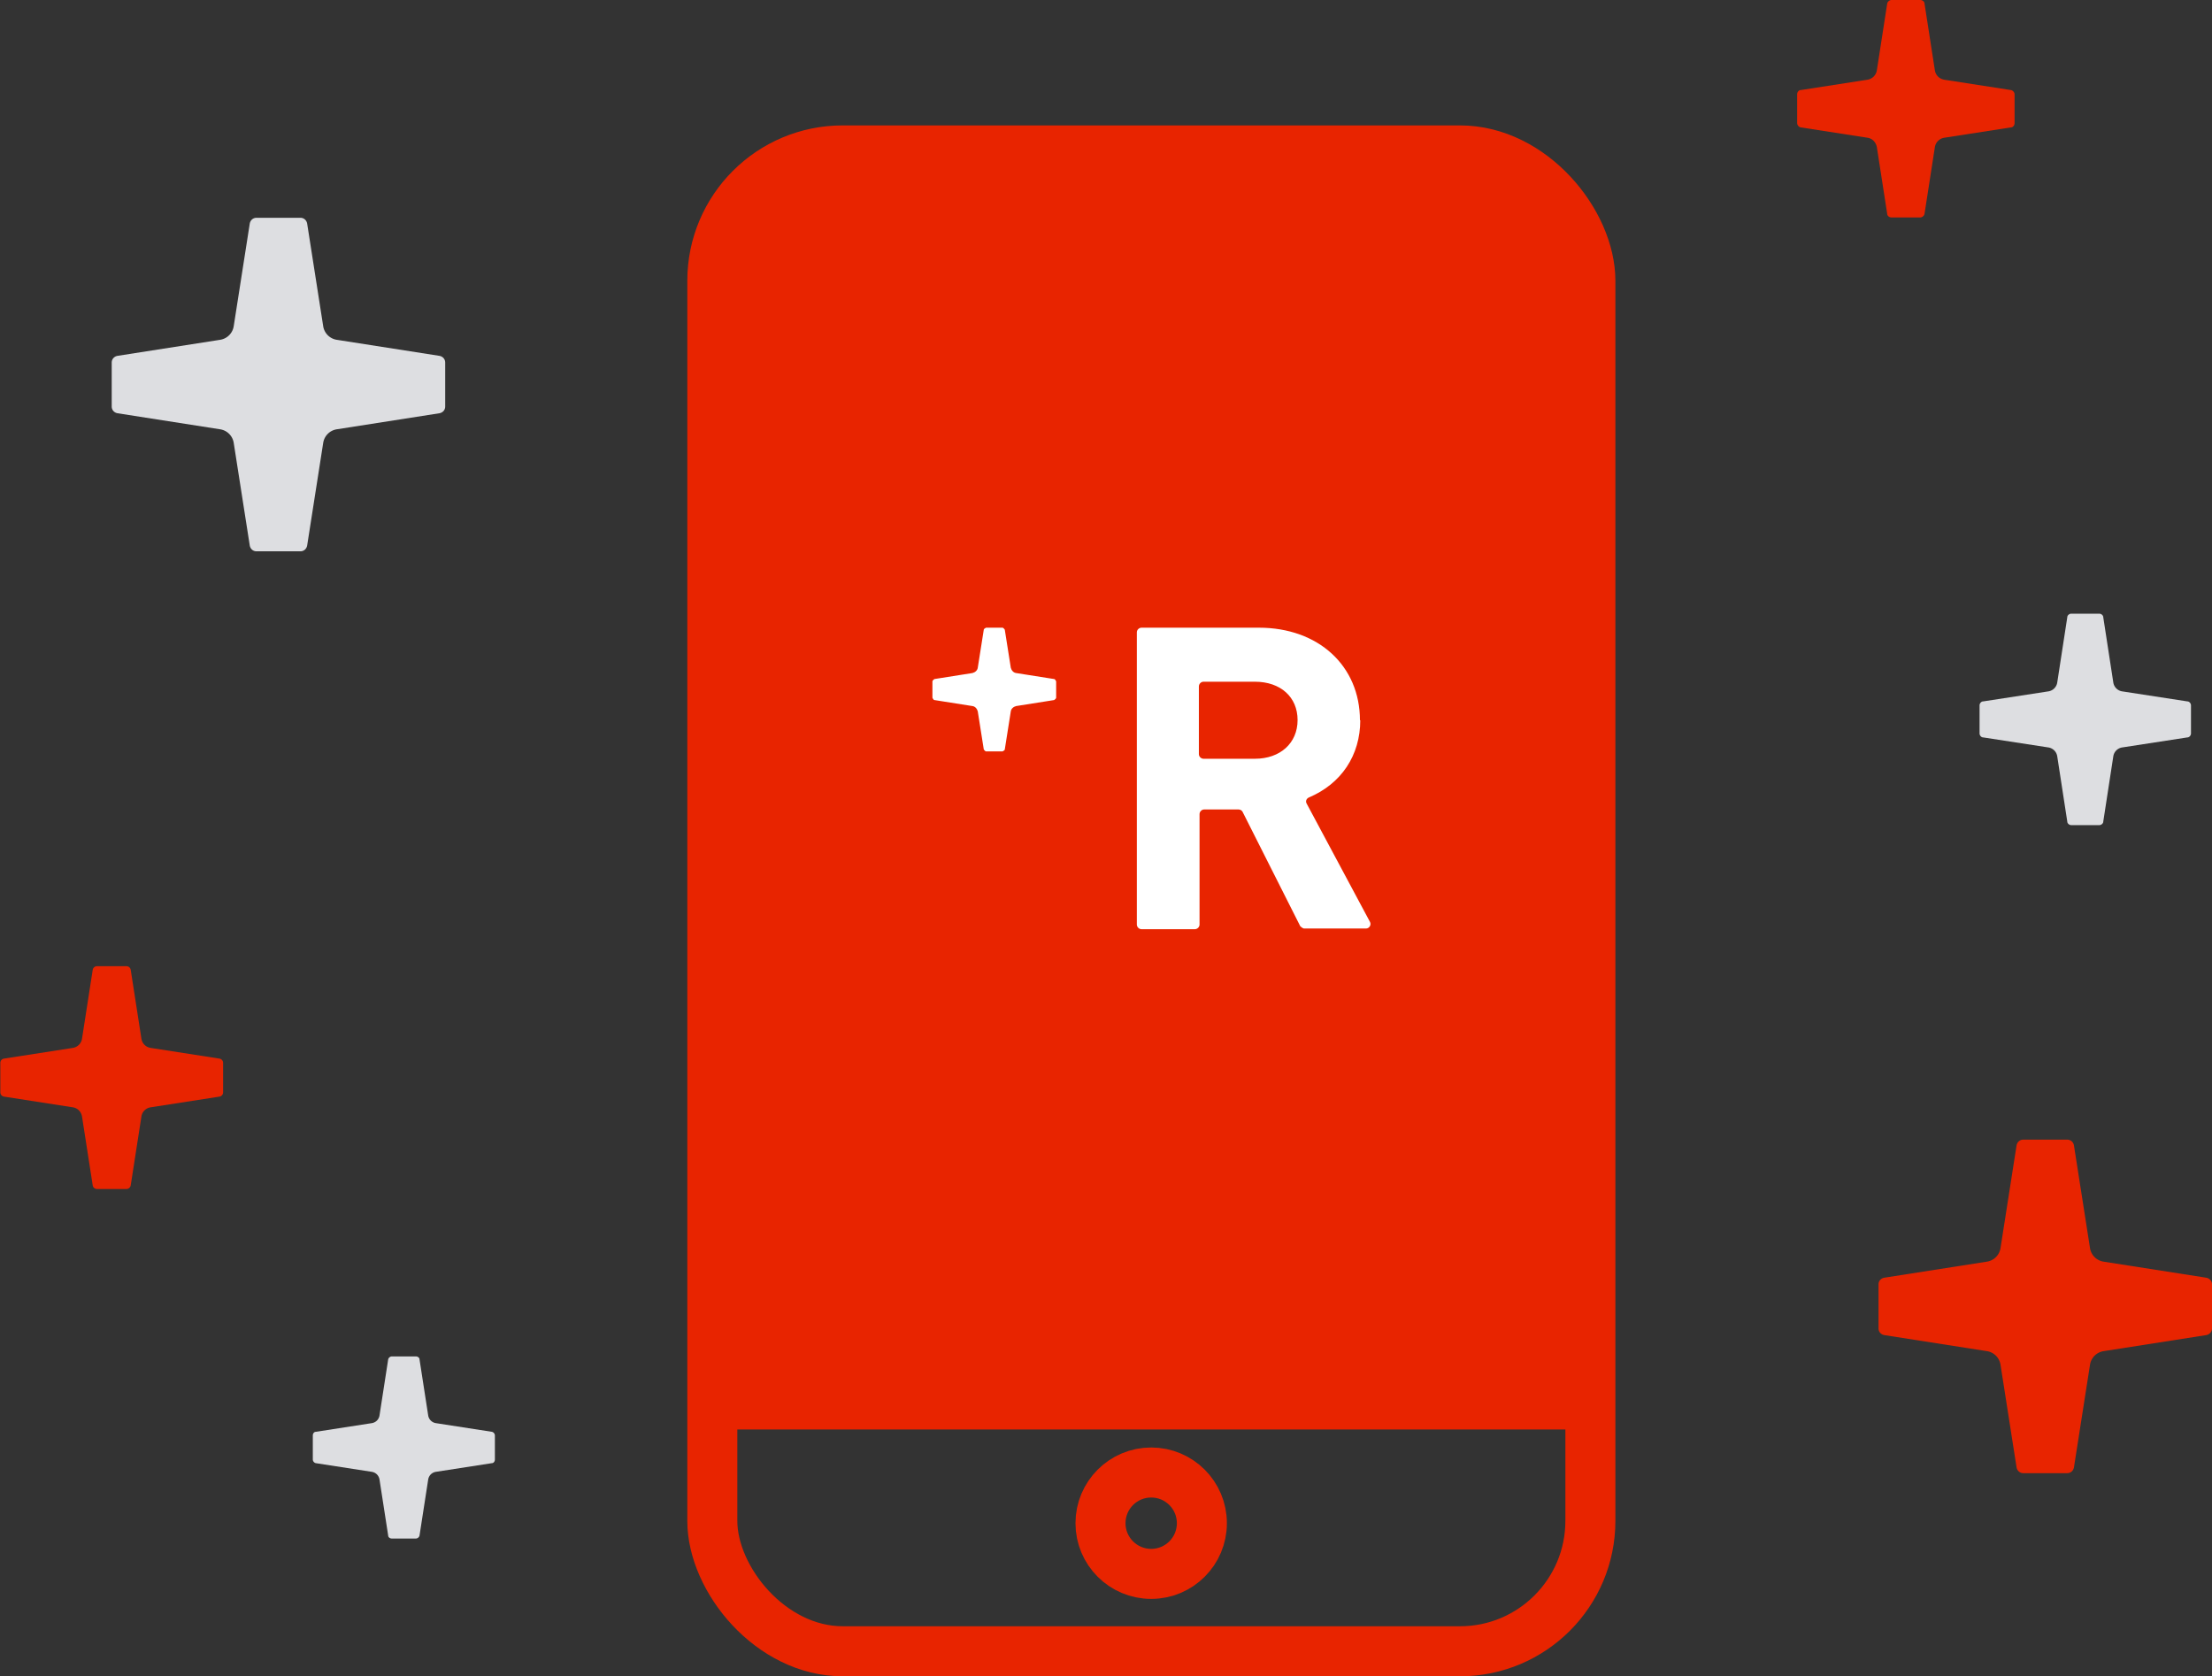 <svg xmlns="http://www.w3.org/2000/svg" viewBox="0 0 66.33 50.26"><rect x="0" y="0" width="66.33" height="50.26" fill="#333333" stroke="none"/><path d="M24.93 4.51H44.1c1.97 0 3.58 1.6 3.58 3.58v34.02H21.35V8.09c0-1.97 1.6-3.58 3.58-3.58z" fill="#e82400"/><rect x="21.36" y="4.51" width="26.33" height="45" rx="3.91" ry="3.91" fill="none" stroke="#e82400" stroke-miterlimit="10" stroke-width="1.5"/><path d="M40.78 21.6c0-1.64-1.25-2.78-3.03-2.78h-3.52c-.07 0-.14.06-.14.14v8.76c0 .07.06.14.14.14h1.6c.07 0 .14-.06.14-.14v-3.31c0-.07.06-.14.14-.14h1.03c.05 0 .1.03.12.07l1.73 3.43s.07.07.12.07h1.85c.1 0 .17-.11.12-.2l-1.9-3.55c-.04-.07 0-.15.07-.18.97-.41 1.54-1.26 1.54-2.32zm-4.83-1.02c0-.07.06-.14.14-.14h1.54c.77 0 1.28.46 1.28 1.15s-.52 1.16-1.28 1.16h-1.54c-.07 0-.14-.06-.14-.14v-2.04zm-4.34-.22l-1.14-.18c-.08-.01-.14-.08-.16-.16l-.18-1.14s-.04-.06-.07-.06h-.49s-.07.03-.07.06l-.18 1.14c-.01.08-.08.14-.16.16l-1.14.18s-.06.04-.06.07v.49s.03.07.06.07l1.14.18c.08.01.14.08.16.16l.18 1.14s.04.06.07.06h.49s.07-.03.07-.06l.18-1.14c.01-.08.08-.14.16-.16l1.14-.18s.06-.04.06-.07v-.49s-.03-.07-.06-.07z" fill="#fff"/><circle cx="34.52" cy="45.67" r="1.52" fill="none" stroke="#e82400" stroke-miterlimit="10" stroke-width="1.5"/><path fill="none" stroke="#e82400" stroke-miterlimit="10" stroke-width="1.5" d="M21.36 42.11h26.32"/><path d="M60.3 2.7l-2-.31a.34.34 0 01-.28-.28l-.31-2c0-.06-.06-.11-.13-.11h-.86c-.06 0-.12.05-.13.11l-.31 2a.34.34 0 01-.28.28l-2 .31c-.06 0-.11.06-.11.13v.86c0 .06.05.12.11.13l2 .31c.14.02.25.13.28.28l.31 2c0 .06.06.11.13.11h.86c.06 0 .12-.05.13-.11l.31-2a.34.34 0 01.28-.28l2-.31c.06 0 .11-.06.11-.13v-.86c0-.06-.05-.12-.11-.13zM6.58 31.74l-2.06-.32a.329.329 0 01-.28-.28l-.32-2.06a.129.129 0 00-.13-.11h-.88a.13.13 0 00-.13.11l-.32 2.06c-.02.15-.14.26-.28.28l-2.06.32c-.07.01-.11.07-.11.13v.88c0 .07.05.12.11.13l2.06.32c.15.02.26.14.28.28l.32 2.06c.01.07.07.11.13.11h.88c.07 0 .12-.05.13-.11l.32-2.06c.02-.15.14-.26.28-.28l2.06-.32c.07-.01.11-.07.11-.13v-.88a.13.13 0 00-.11-.13z" fill="#e82400"/><path d="M13.18 10.67l-3.07-.48a.488.488 0 01-.42-.42L9.21 6.7c-.02-.1-.1-.17-.2-.17H7.69c-.1 0-.18.07-.2.17l-.48 3.07c-.03.22-.2.39-.42.42l-3.07.48c-.1.02-.17.1-.17.2v1.32c0 .1.07.18.17.2l3.07.48c.22.03.39.2.42.42l.48 3.07c.02.1.1.17.2.17h1.32c.1 0 .18-.07.2-.17l.48-3.07c.03-.22.2-.39.42-.42l3.07-.48c.1-.02.17-.1.17-.2v-1.32c0-.1-.07-.18-.17-.2z" fill="#dddee1"/><path d="M66.16 38.31l-3.07-.48a.488.488 0 01-.42-.42l-.48-3.07c-.02-.1-.1-.17-.2-.17h-1.32c-.1 0-.18.07-.2.17l-.48 3.07c-.03.22-.2.39-.42.42l-3.07.48c-.1.02-.17.1-.17.2v1.32c0 .1.07.18.17.2l3.07.48c.22.03.39.2.42.42l.48 3.07c.02.1.1.17.2.17h1.32c.1 0 .18-.07.2-.17l.48-3.07c.03-.22.2-.39.42-.42l3.07-.48c.1-.02.17-.1.17-.2v-1.32c0-.1-.07-.18-.17-.2z" fill="#e82400"/><path d="M65.59 21.03l-1.95-.3a.318.318 0 01-.27-.27l-.3-1.95c0-.06-.06-.11-.12-.11h-.84c-.06 0-.12.05-.12.11l-.3 1.95c-.02.14-.13.25-.27.27l-1.95.3c-.06 0-.11.06-.11.12v.84c0 .06.05.12.11.12l1.95.3c.14.02.25.13.27.27l.3 1.95c0 .06.06.11.12.11h.84c.06 0 .12-.05.12-.11l.3-1.95c.02-.14.13-.25.27-.27l1.95-.3c.06 0 .11-.06.11-.12v-.84c0-.06-.05-.12-.11-.12zm-50.84 21.9l-1.68-.26a.276.276 0 01-.23-.23l-.26-1.68c0-.05-.05-.09-.11-.09h-.72c-.05 0-.1.04-.11.09l-.26 1.68c-.02.12-.11.21-.23.23l-1.68.26c-.05 0-.09.05-.09.11v.72c0 .05.04.1.09.11l1.68.26c.12.02.21.11.23.23l.26 1.68c0 .05.05.09.11.09h.72c.05 0 .1-.04.11-.09l.26-1.68c.02-.12.11-.21.23-.23l1.68-.26c.05 0 .09-.05.09-.11v-.72c0-.05-.04-.1-.09-.11z" fill="#dddee1"/></svg>